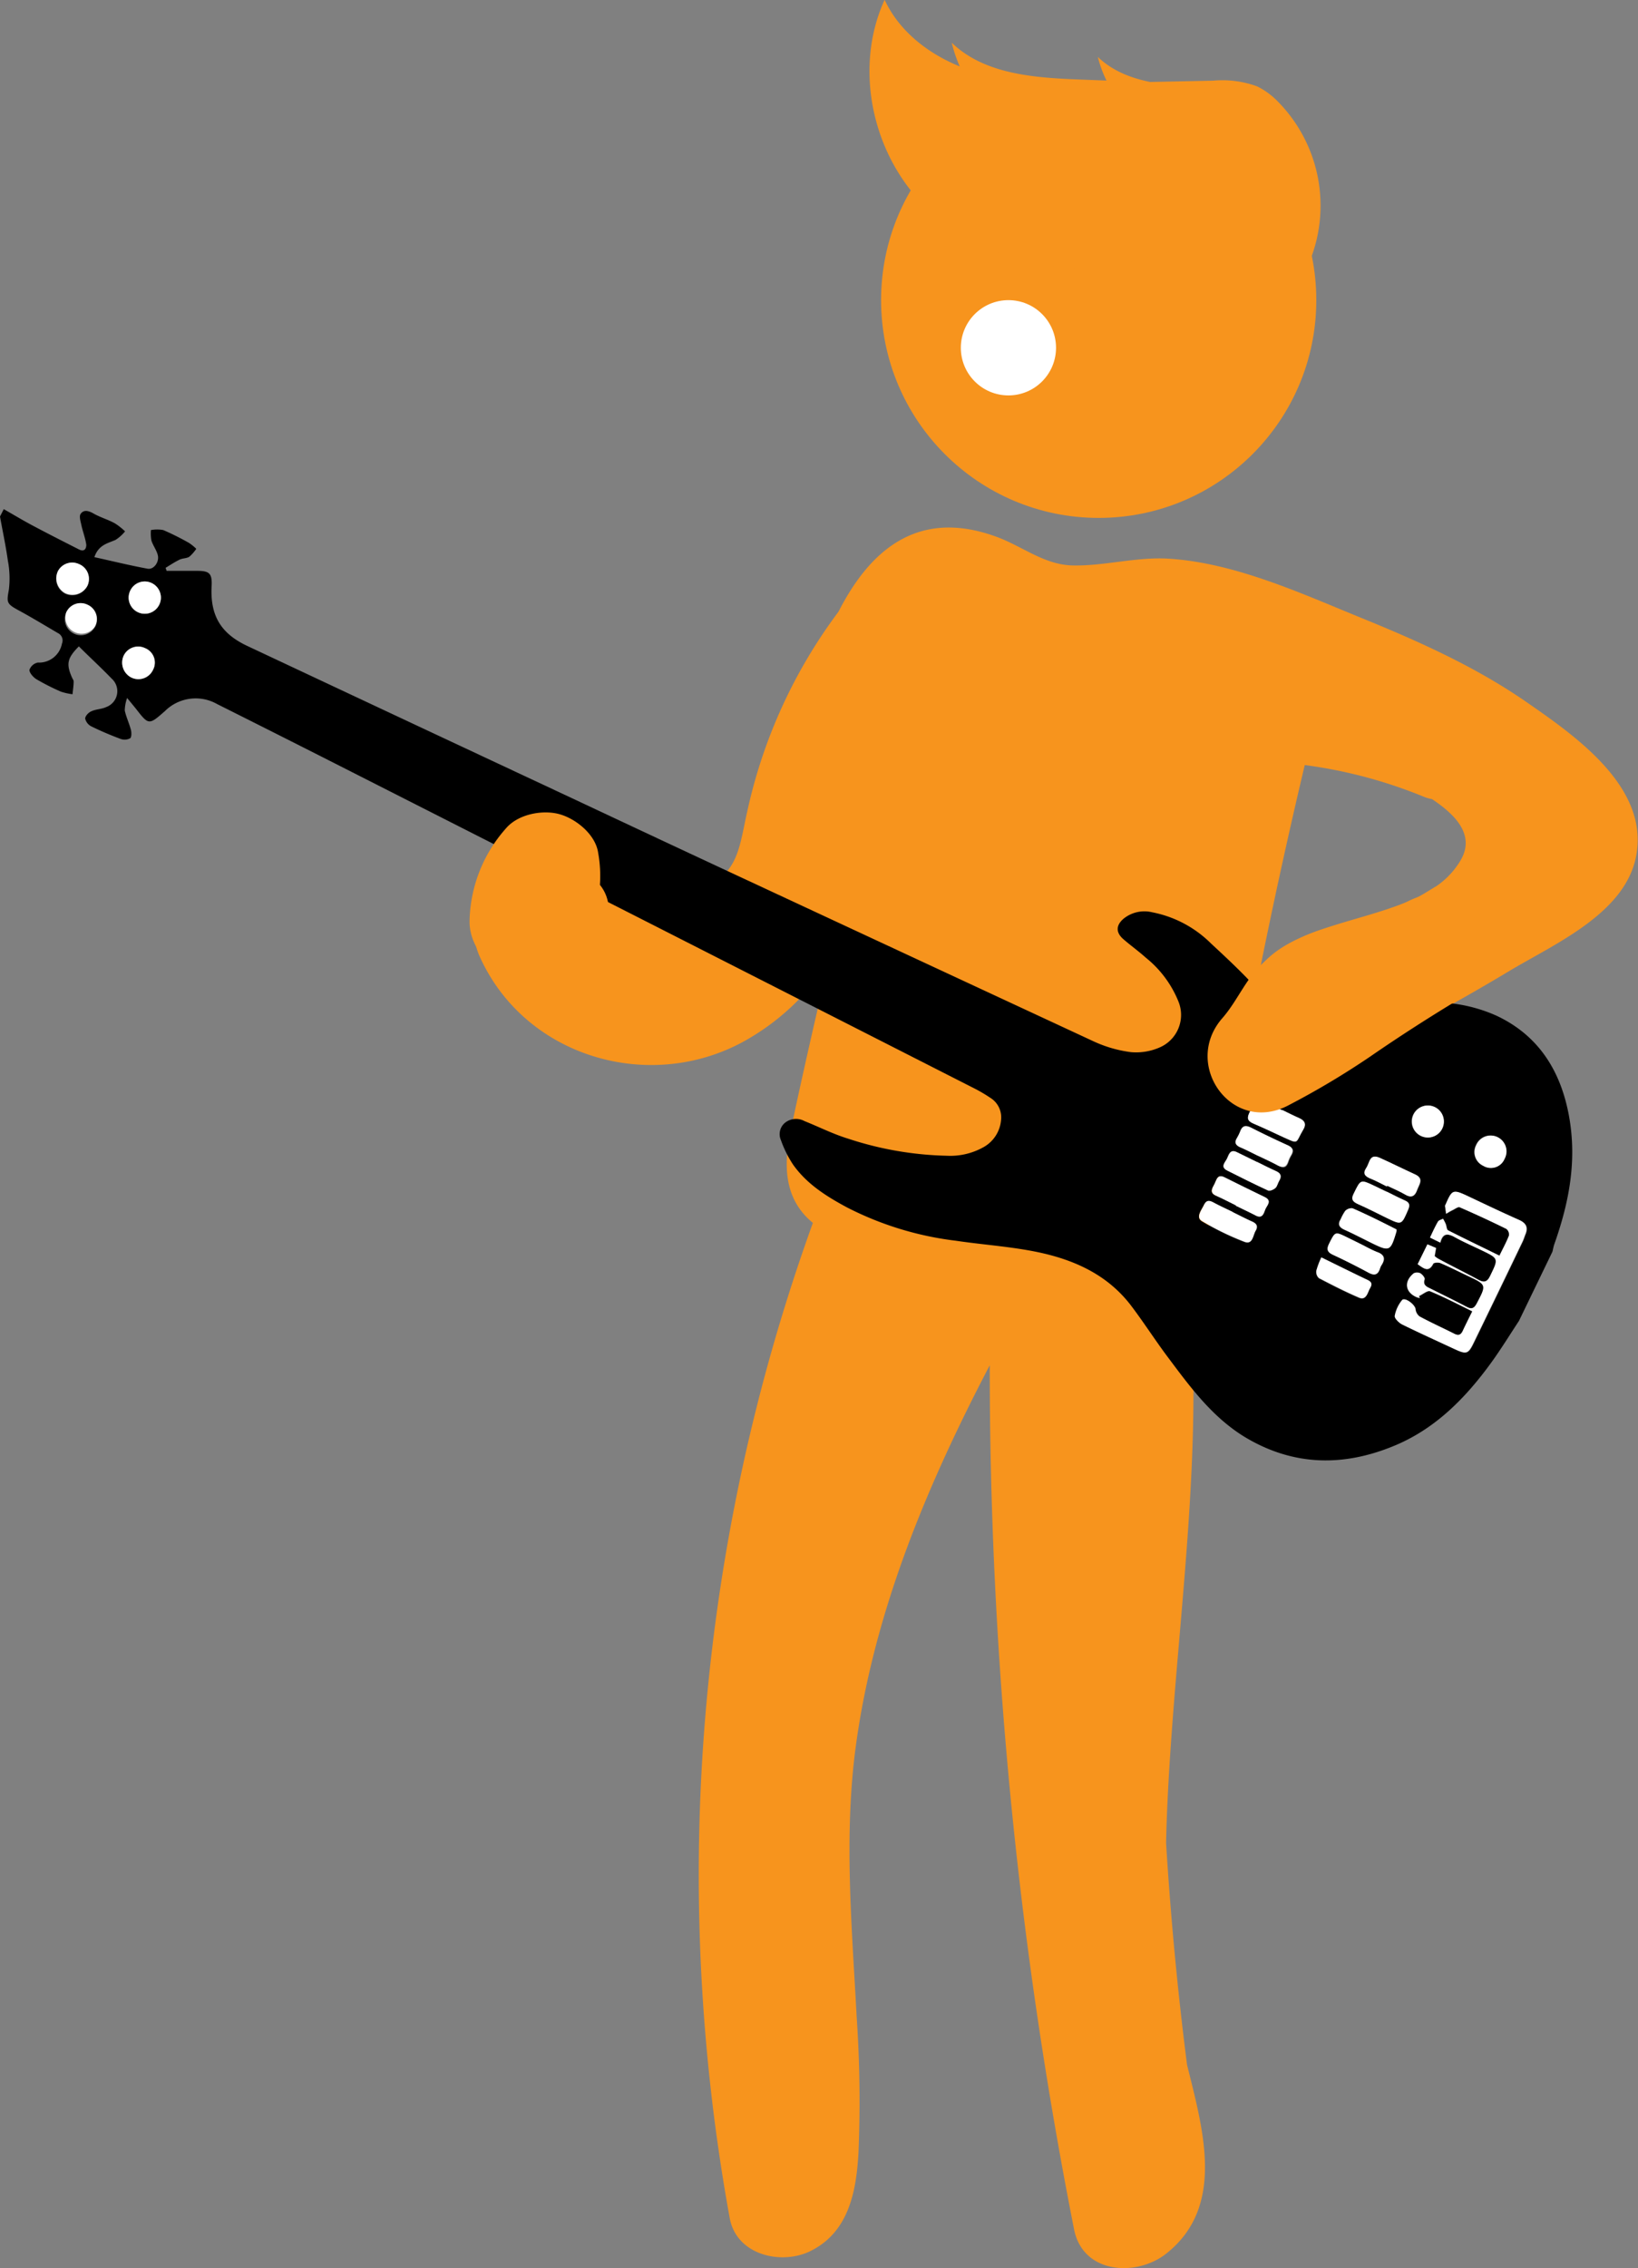 <svg xmlns="http://www.w3.org/2000/svg" width="222.66" height="308.09" viewBox="0 0 222.66 308.09">
  <rect x="0" y="0" width="222.66" height="308.09" fill="#808080" stroke="none"/>
  <defs>
    <style>
      .cls-1 {
        fill: #f7941d;
      }

      .cls-2 {
        fill: #fff;
      }
    </style>
  </defs>
  <title>Asset 3</title>
  <g id="Layer_2" data-name="Layer 2">
    <g id="bassplayer">
      <g>
        <path class="cls-1" d="M207.48,95.35c-6.9-4.77-14.58-8.22-22.32-11.37-8.3-3.38-17.23-7.51-26.26-8.09-4.41-.28-8.68,1-13.06.92-4-.08-7-2.74-10.68-4-10.57-3.73-17,2.09-21.18,10.28a70.12,70.12,0,0,0-12.4,27.12c-1,4.27-1.2,9.1-6.15,9.9A58.4,58.4,0,0,1,73.71,119c-6.77-1.5-11.16,5.09-8.47,11,6.18,13.62,23.05,18.52,35.91,11.44a32.64,32.64,0,0,0,11.47-10.69c-1.78,7.56-3.51,15.13-5.12,22.72-1,4.71-1,9.36,3,12.64A260.5,260.5,0,0,0,99.19,301.28c.92,5.08,7.07,6.44,11,4.48,5.2-2.58,6.22-8.11,6.51-13.4a168.79,168.79,0,0,0-.25-18.41c-.65-12.27-1.77-24.64-.1-36.88,2.49-18.25,9.69-35.36,18.19-51.62A603.89,603.89,0,0,0,146,302.81c1.2,6.12,8.53,6.48,12.53,3.31,8.1-6.4,5-16.85,2.83-25.65q-1.92-15-2.85-30.16c.08-3.54.25-7.09.47-10.61,1.48-23.53,5.11-46.82,2.08-70.29a6.75,6.75,0,0,0,4-4.72q2-12,4.34-24c1.3,4.63,6.39,6.71,11,4.52,8.44-4.06,16.71-8.47,24.74-13.3,6.26-3.76,16.24-8,17.36-16.19C223.81,106.64,214,99.87,207.48,95.35Zm-8.88,21.42a11.1,11.1,0,0,1-3.33,3.59c-.81.47-1.6,1-2.4,1.42-7,3.45-17.09,4-21.51,9.46q2.77-13.7,6-27.32a64.83,64.83,0,0,1,16.29,4.35,4.92,4.92,0,0,0,1,.27C197.79,110.63,200.52,113.36,198.6,116.77Z"/>
        <g id="jrmjCA">
          <g>
            <path d="M206.48,179.42c-1.26,1.91-2.46,3.87-3.8,5.71-3.41,4.69-7.41,8.78-12.81,11.11-7,3-13.94,3-20.67-1.05-4.51-2.76-7.51-6.92-10.57-11-1.72-2.31-3.27-4.74-5-7-3.41-4.36-8.22-6.31-13.44-7.28-3.4-.63-6.86-.87-10.29-1.38A43.88,43.88,0,0,1,115.12,164c-2.79-1.5-5.47-3.18-7.33-5.83a15.24,15.24,0,0,1-1.64-3.31,2,2,0,0,1,.56-2.35,2.4,2.4,0,0,1,2.64-.23c2,.8,3.91,1.77,5.94,2.39a45.87,45.87,0,0,0,13.4,2.32,9.25,9.25,0,0,0,4.94-1.13,4.67,4.67,0,0,0,2.45-3.75,3.12,3.12,0,0,0-1.48-3,20.62,20.62,0,0,0-2.32-1.35L87,124.74,47.87,104.89q-9.16-4.65-18.35-9.25a5.92,5.92,0,0,0-7.09.94c-2.21,1.94-2.21,1.94-4-.37l-1.15-1.4a5.34,5.34,0,0,0-.32,1.7c.19.9.61,1.75.84,2.65.09.36.09,1-.12,1.13a1.57,1.57,0,0,1-1.26.09,42.89,42.89,0,0,1-4-1.71,1.59,1.59,0,0,1-.84-1.06c0-.36.47-.85.86-1,.61-.29,1.38-.27,2-.57a2.29,2.29,0,0,0,.73-3.87c-1.45-1.5-3-2.92-4.45-4.37-1.6,1.61-1.74,2.4-.93,4.24.08.18.23.36.22.54,0,.57-.1,1.15-.15,1.72a8.07,8.07,0,0,1-1.58-.35,30.92,30.92,0,0,1-3.3-1.67C4.51,92,4,91.4,4,91a1.52,1.52,0,0,1,1.14-1,3.17,3.17,0,0,0,3.28-2.57A1.11,1.11,0,0,0,7.88,86c-1.81-1.06-3.6-2.15-5.45-3.15C.87,82,.9,81.79,1.21,80.07a12.87,12.87,0,0,0-.14-3.91c-.28-2-.71-4-1.07-6l.51-1c1.27.72,2.51,1.47,3.8,2.16,2.12,1.13,4.27,2.22,6.42,3.31.66.34,1,0,1-.63-.12-.89-.47-1.76-.66-2.64-.11-.52-.34-1.21-.11-1.55.42-.62,1.08-.44,1.75-.06.92.53,2,.83,2.91,1.34A8.6,8.6,0,0,1,17,72.18a5.52,5.52,0,0,1-1.28,1.15c-1.07.48-2.32.66-2.89,2.35,2.49.55,4.85,1.13,7.23,1.57.83.16,1.62-.9,1.39-1.84-.17-.7-.66-1.31-.87-2A5.37,5.37,0,0,1,20.52,72a4.68,4.68,0,0,1,1.67,0,35.45,35.45,0,0,1,3.49,1.74,6.27,6.27,0,0,1,1,.81,5.42,5.42,0,0,1-.94,1.07c-.37.24-.92.2-1.33.4-.66.32-1.27.73-1.9,1.11l.14.41c1.37,0,2.75,0,4.12,0,1.68,0,2.07.33,2,2-.23,4,1.18,6.48,4.84,8.2q22.08,10.37,44.18,20.7Q89.38,113.89,101,119.3q23.81,11.08,47.63,22.14a17.29,17.29,0,0,0,5.12,1.48,8,8,0,0,0,3.93-.66,4.81,4.81,0,0,0,2.53-6.17,14.65,14.65,0,0,0-4.45-6c-1-.9-2.06-1.65-3.06-2.52s-1.07-1.86.07-2.81a4.51,4.51,0,0,1,3.86-.84,15.53,15.53,0,0,1,8,4.25c2,1.85,4,3.72,5.84,5.7a12.91,12.91,0,0,0,11.87,4c3-.42,6-1,9-1.4a20.82,20.82,0,0,1,12,1.46c5.82,2.69,8.83,7.57,9.94,13.67s0,11.77-2,17.42c-.11.32-.17.67-.25,1ZM193,176.32l-.08-.25c.51-.23,1.16-.8,1.52-.65,1.92.8,3.78,1.78,5.74,2.73-.52,1-.92,1.84-1.29,2.64-.27.6-.63.68-1.19.39-1.57-.79-3.16-1.51-4.7-2.34a1.44,1.44,0,0,1-.55-1c-.06-.61-1.44-1.65-1.81-1.22a4.73,4.73,0,0,0-1,2.14c-.06.32.56.95,1,1.17,2.34,1.15,4.71,2.22,7.07,3.32,1.67.78,1.9.72,2.69-.92q3.32-6.81,6.6-13.65c.16-.31.25-.65.39-1,.39-.94.09-1.52-.84-1.94-2.31-1-4.59-2.11-6.87-3.19-2.13-1-2.23-1-3.16,1.16a.24.24,0,0,0-.05.1c0,.36.09.72.13,1.08.29-.16.57-.34.86-.48s.76-.5,1-.4q3.21,1.39,6.35,2.94a1,1,0,0,1,.36.9c-.36.92-.84,1.8-1.3,2.74-2.42-1.19-4.73-2.29-7-3.45-.19-.1-.2-.57-.31-.85s-.24-.48-.36-.72c-.23.13-.58.2-.69.4-.4.69-.73,1.43-1.08,2.16l1.39.68c.36-1.37,1.09-1.24,2-.72,1.16.64,2.38,1.17,3.57,1.74,2.41,1.16,2.37,1.14,1.21,3.52-.43.89-.88.9-1.64.49-1.81-1-3.65-1.91-5.47-2.87a3.15,3.15,0,0,1-.44-.33l.19-1.1-1.16-.49-1.33,2.7c.79.53,1.46,1.19,2.11-.07.09-.17.71-.2,1-.08,1.25.53,2.46,1.15,3.69,1.73,2.59,1.22,2.57,1.21,1.23,3.76-.36.68-.7.8-1.37.45-1.65-.87-3.33-1.68-5-2.52-.5-.25-1-.48-.72-1.23.06-.2-.3-.64-.56-.8a1,1,0,0,0-.92,0c-1.36,1.12-1.16,2.57.41,3.24A3.45,3.45,0,0,0,193,176.32ZM189.83,167c-2-1-3.94-1.95-6-2.87a1.19,1.19,0,0,0-1,.36,6.31,6.31,0,0,0-.61,1.12c-.44.71-.2,1.1.51,1.43,1.24.56,2.45,1.19,3.66,1.79,2.48,1.21,2.59,1.16,3.4-1.54A1.4,1.4,0,0,0,189.83,167Zm-1.32-5.11,0,0-1.68-.81c-1.89-.91-1.85-.89-2.77,1-.41.81-.19,1.16.56,1.49,1.31.58,2.59,1.24,3.88,1.87,2.06,1,2,1,2.94-1.14.29-.68.11-1-.5-1.25C190.1,162.68,189.31,162.26,188.51,161.87Zm-14.22-11.1h0l-1.46-.72c-2.1-1-2.07-1-3,1.12-.35.76-.14,1.1.57,1.41,1.35.57,2.69,1.2,4,1.82,2.25,1.06,1.65.93,2.78-1,.43-.72.2-1.22-.56-1.56S175.05,151.14,174.29,150.77Zm-6.72,13.88,0,0c-.88-.43-1.77-.83-2.62-1.29-.6-.32-1-.28-1.32.36s-1.12,1.63-.25,2.16a37.72,37.72,0,0,0,5.75,2.8c1.15.45,1.15-.84,1.53-1.48s.15-1-.48-1.26C169.31,165.53,168.45,165.08,167.57,164.65ZM185,169h0l-1.88-.92c-1.66-.81-1.62-.79-2.45.86-.39.79-.23,1.16.54,1.52,1.62.75,3.22,1.56,4.8,2.41.8.43,1.29.34,1.58-.56a1.78,1.78,0,0,1,.25-.52c.52-.78.42-1.31-.53-1.67S185.73,169.36,185,169Zm-13.85-11.93v0c.84.4,1.69.78,2.51,1.23s1.23.38,1.51-.5a4.56,4.56,0,0,1,.39-.84c.37-.64.26-1-.45-1.35q-2.55-1.14-5-2.4c-.71-.35-1.16-.27-1.45.49a6.81,6.81,0,0,1-.46.94c-.38.63-.16,1,.47,1.25C169.45,156.21,170.27,156.64,171.11,157.05Zm17.4,4.11.05-.1c.83.4,1.69.77,2.5,1.23s1.28.14,1.56-.65,1-1.56-.29-2.13c-1.59-.73-3.16-1.48-4.73-2.22s-1.43.68-1.89,1.36-.15,1.15.6,1.45S187.78,160.8,188.51,161.16ZM168,163.73l0,.05c.9.44,1.81.87,2.71,1.33s1.09-.26,1.29-.81,1-1.18-.09-1.71q-2.72-1.31-5.42-2.66c-1-.5-1.11.33-1.37.87s-.83,1.16.18,1.61S167.12,163.29,168,163.73Zm2.84-5.91,0,0-2.72-1.33c-.89-.44-1.09.28-1.32.83s-1,1.16,0,1.66c1.84.93,3.68,1.85,5.55,2.71.24.11.75-.11,1-.33s.33-.69.53-1c.36-.61.21-1-.42-1.29C172.59,158.69,171.73,158.25,170.86,157.82Zm8.76,13a11,11,0,0,0-.68,1.83,1.14,1.14,0,0,0,.36,1c1.79.93,3.58,1.85,5.43,2.64,1,.44,1.13-.64,1.48-1.22s.37-.83-.24-1.13C183.91,172.91,181.86,171.9,179.62,170.8ZM17.71,80.22a2.19,2.19,0,1,0,2.95-1A2.18,2.18,0,0,0,17.71,80.22Zm-5.8,1.93A2.14,2.14,0,0,0,9,83.2a2.19,2.19,0,0,0,3.95,1.89A2.13,2.13,0,0,0,11.91,82.15Zm7.83,5.9a2.18,2.18,0,0,0-2.94,1.06,2.27,2.27,0,0,0,1,2.89,2.19,2.19,0,0,0,3-1A2.11,2.11,0,0,0,19.74,88.05Zm-9-11.41a2.19,2.19,0,0,0-2.89,1,2.29,2.29,0,0,0,1,3,2.3,2.3,0,0,0,3-1A2.18,2.18,0,0,0,10.78,76.64Zm181.37,74.75a2.17,2.17,0,0,0,3.91,1.9,2.17,2.17,0,1,0-3.91-1.9Zm9.53,7a2,2,0,0,0,2.84-1,2.14,2.14,0,1,0-3.85-1.86A2.05,2.05,0,0,0,201.68,158.38Z"/>
            <path class="cls-2" d="M193,176.32a3.45,3.45,0,0,1-.43-.12c-1.57-.67-1.77-2.12-.41-3.24a1,1,0,0,1,.92,0c.26.16.62.6.56.8-.24.75.22,1,.72,1.23,1.67.84,3.35,1.65,5,2.52.67.35,1,.23,1.37-.45,1.34-2.55,1.36-2.54-1.23-3.76-1.23-.58-2.44-1.2-3.69-1.73-.28-.12-.9-.09-1,.08-.65,1.26-1.32.6-2.11.07l1.33-2.7,1.16.49-.19,1.1a3.15,3.15,0,0,0,.44.33c1.82,1,3.66,1.89,5.47,2.87.76.41,1.21.4,1.64-.49,1.16-2.38,1.2-2.36-1.21-3.52-1.19-.57-2.41-1.1-3.57-1.74-.94-.52-1.67-.65-2,.72l-1.39-.68c.35-.73.68-1.47,1.08-2.16.11-.2.46-.27.69-.4.12.24.26.47.36.72s.12.75.31.85c2.28,1.16,4.59,2.26,7,3.45.46-.94.94-1.82,1.3-2.74a1,1,0,0,0-.36-.9q-3.13-1.54-6.35-2.94c-.22-.1-.65.24-1,.4s-.57.32-.86.48c0-.36-.09-.72-.13-1.08a.24.24,0,0,1,.05-.1c.93-2.14,1-2.17,3.16-1.16,2.28,1.08,4.56,2.16,6.87,3.19.93.42,1.23,1,.84,1.94-.14.32-.23.66-.39,1q-3.28,6.83-6.6,13.65c-.79,1.64-1,1.7-2.69.92-2.36-1.1-4.73-2.17-7.07-3.32-.45-.22-1.07-.85-1-1.17a4.73,4.73,0,0,1,1-2.14c.37-.43,1.75.61,1.81,1.22a1.44,1.44,0,0,0,.55,1c1.54.83,3.13,1.55,4.7,2.34.56.29.92.21,1.19-.39.37-.8.77-1.59,1.29-2.64-2-1-3.82-1.93-5.74-2.73-.36-.15-1,.42-1.52.65Z"/>
            <path class="cls-2" d="M189.83,167a1.4,1.4,0,0,1,0,.29c-.81,2.7-.92,2.75-3.4,1.54-1.21-.6-2.42-1.23-3.66-1.79-.71-.33-.95-.72-.51-1.43a6.31,6.31,0,0,1,.61-1.12,1.19,1.19,0,0,1,1-.36C185.89,165,187.87,166,189.83,167Z"/>
            <path class="cls-2" d="M188.51,161.87c.8.39,1.59.81,2.41,1.17.61.27.79.57.5,1.25-.9,2.12-.88,2.13-2.94,1.14-1.29-.63-2.57-1.29-3.88-1.87-.75-.33-1-.68-.56-1.49.92-1.86.88-1.88,2.77-1l1.68.81Z"/>
            <path class="cls-2" d="M174.29,150.77c.76.37,1.52.77,2.3,1.11s1,.84.56,1.56c-1.13,1.9-.53,2-2.78,1-1.33-.62-2.67-1.25-4-1.82-.71-.31-.92-.65-.57-1.41,1-2.11.94-2.13,3-1.12l1.46.72Z"/>
            <path class="cls-2" d="M167.57,164.65c.88.43,1.74.88,2.63,1.27.63.28.84.65.48,1.26s-.38,1.93-1.53,1.48a37.72,37.72,0,0,1-5.75-2.8c-.87-.53-.08-1.45.25-2.16s.72-.68,1.32-.36c.85.46,1.74.86,2.62,1.29Z"/>
            <path class="cls-2" d="M185,169c.77.38,1.51.81,2.31,1.11s1,.89.53,1.67a1.78,1.78,0,0,0-.25.52c-.29.9-.78,1-1.58.56-1.58-.85-3.18-1.66-4.8-2.41-.77-.36-.93-.73-.54-1.52.83-1.65.79-1.67,2.45-.86L185,169Z"/>
            <path class="cls-2" d="M171.11,157.05c-.84-.41-1.66-.84-2.51-1.21-.63-.28-.85-.62-.47-1.25a6.81,6.81,0,0,0,.46-.94c.29-.76.74-.84,1.45-.49q2.49,1.26,5,2.4c.71.32.82.71.45,1.35a4.56,4.56,0,0,0-.39.84c-.28.88-.79.89-1.51.5s-1.67-.83-2.51-1.23Z"/>
            <path class="cls-2" d="M188.51,161.16c-.73-.36-1.44-.76-2.2-1.06s-1.12-.67-.6-1.45.45-2,1.89-1.36,3.14,1.49,4.73,2.22c1.25.57.56,1.38.29,2.13s-.7,1.15-1.56.65-1.67-.83-2.5-1.23Z"/>
            <path class="cls-2" d="M168,163.73c-.9-.44-1.8-.91-2.72-1.32s-.46-1.06-.18-1.61.39-1.37,1.37-.87q2.7,1.35,5.42,2.66c1.11.53.3,1.16.09,1.71s-.39,1.28-1.29.81-1.81-.89-2.71-1.33Z"/>
            <path class="cls-2" d="M170.86,157.82c.87.43,1.73.87,2.62,1.27.63.29.78.68.42,1.29-.2.33-.27.77-.53,1s-.75.44-1,.33c-1.87-.86-3.71-1.78-5.55-2.71-1-.5-.25-1.13,0-1.66s.43-1.27,1.32-.83l2.72,1.33Z"/>
            <path class="cls-2" d="M179.62,170.8c2.24,1.1,4.29,2.11,6.35,3.09.61.3.5.69.24,1.13s-.45,1.66-1.48,1.22c-1.85-.79-3.64-1.71-5.43-2.64a1.14,1.14,0,0,1-.36-1A11,11,0,0,1,179.62,170.8Z"/>
            <path class="cls-2" d="M17.71,80.22a2.18,2.18,0,0,1,2.95-1,2.19,2.19,0,1,1-2.95,1Z"/>
            <path class="cls-2" d="M11.91,82.15a2.13,2.13,0,0,1,1,2.94A2.19,2.19,0,0,1,9,83.2,2.14,2.14,0,0,1,11.91,82.15Z"/>
            <path class="cls-2" d="M19.74,88.05A2.11,2.11,0,0,1,20.79,91a2.19,2.19,0,0,1-3,1,2.27,2.27,0,0,1-1-2.89A2.18,2.18,0,0,1,19.74,88.05Z"/>
            <path class="cls-2" d="M10.78,76.64a2.18,2.18,0,0,1,1.1,2.93,2.3,2.3,0,0,1-3,1,2.29,2.29,0,0,1-1-3A2.19,2.19,0,0,1,10.78,76.64Z"/>
            <path class="cls-2" d="M192.15,151.39a2.17,2.17,0,1,1,3.91,1.9,2.17,2.17,0,0,1-3.91-1.9Z"/>
            <path class="cls-2" d="M201.68,158.38a2.05,2.05,0,0,1-1-2.83,2.14,2.14,0,1,1,3.85,1.86A2,2,0,0,1,201.68,158.38Z"/>
          </g>
        </g>
        <path class="cls-1" d="M190.92,122.7q-2.88,1.74-5.7,3.56a7,7,0,0,0-4.89-.19,21.47,21.47,0,0,0-8.82,4.9c-2.24,2.15-3.36,5.06-5.36,7.34-5.53,6.33,1.37,15.95,9.09,11.78a110.83,110.83,0,0,0,11-6.56c4-2.76,8.07-5.37,12.22-7.87C206.75,130.67,199.22,117.7,190.92,122.7Z"/>
        <path class="cls-1" d="M81.64,120.31l-.09-.12a17.74,17.74,0,0,0-.24-4.35c-.36-2.49-3-4.61-5.24-5.24s-5.61-.06-7.3,1.93a19.49,19.49,0,0,0-4.94,12.56c-.06,3.93,3.5,7.68,7.5,7.5a8.17,8.17,0,0,0,3.63-1,7.29,7.29,0,0,0,4-1C82,128.6,84.19,123.65,81.64,120.31Z"/>
        <circle class="cls-1" cx="149.35" cy="40.77" r="29.58"/>
        <circle class="cls-2" cx="137.08" cy="47.24" r="6.47"/>
        <path class="cls-1" d="M178.3,34.8a20.12,20.12,0,0,0-4.59-21,10.12,10.12,0,0,0-2.83-2.07,13.75,13.75,0,0,0-6-.77l-14.82.3c-5.64.11-11.37.21-16.81-1.29s-10.63-4.88-13-10c-4.06,8.85-1.91,20,4.65,27.18s17,10.39,26.6,8.83c4.08-.65,8-2.09,12-2.94s8.39-1.09,12.17.58a22.37,22.37,0,0,0,2.71,1.17"/>
        <path class="cls-1" d="M154,11.08l-7.31-.28c-6.15-.24-12.89-.72-17.32-5A19.37,19.37,0,0,0,132.81,13"/>
        <path class="cls-1" d="M169.5,12.07l-6-.24c-5.07-.19-10.62-.59-14.27-4.1a16.09,16.09,0,0,0,2.85,5.9"/>
      </g>
    </g>
  </g>
</svg>
